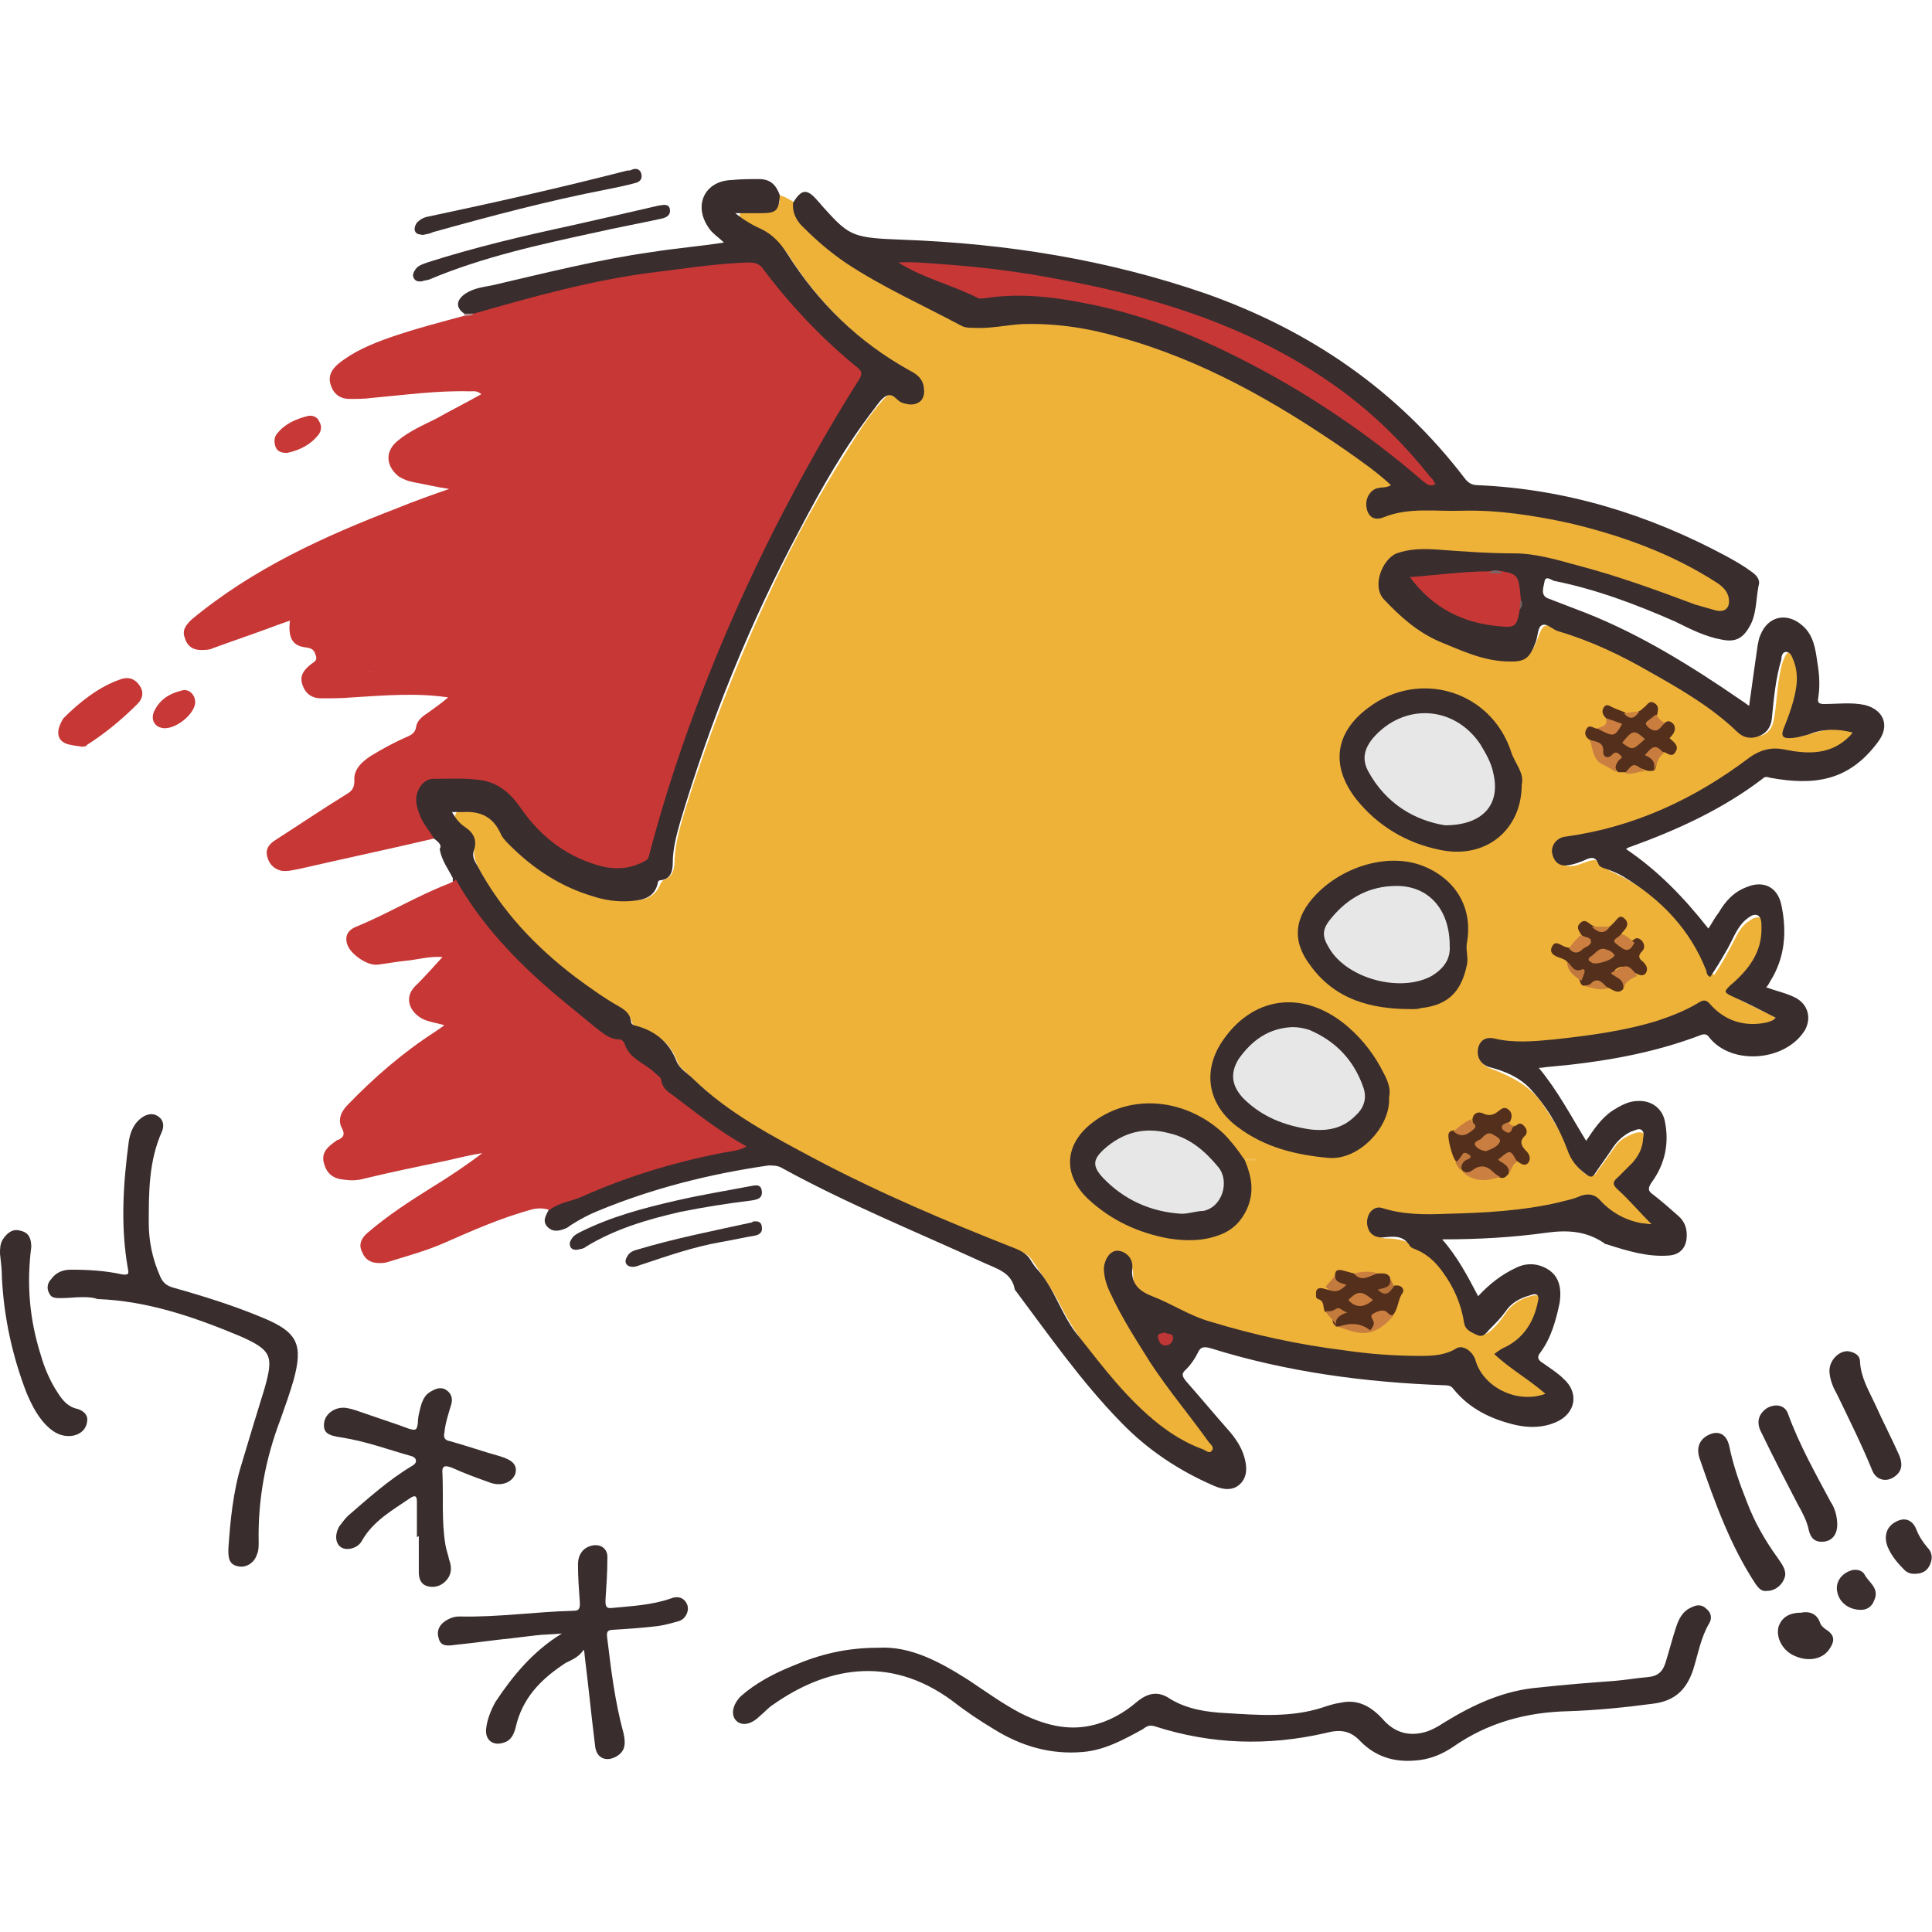 <?xml version="1.0" encoding="utf-8"?>
<!-- Generator: Adobe Illustrator 27.0.1, SVG Export Plug-In . SVG Version: 6.00 Build 0)  -->
<svg version="1.1" id="レイヤー_1" xmlns="http://www.w3.org/2000/svg" xmlns:xlink="http://www.w3.org/1999/xlink" x="0px"
	 y="0px" viewBox="0 0 203.9 203.9" style="enable-background:new 0 0 203.9 203.9;" xml:space="preserve">
<style type="text/css">
	.st0{fill:#EEB239;}
	.st1{fill:#C73736;}
	.st2{fill:#392D2E;}
	.st3{fill:#392E2F;}
	.st4{fill:#3A2E2F;}
	.st5{fill:#C73837;}
	.st6{fill:#3B2F30;}
	.st7{fill:#C83837;}
	.st8{fill:#B88D8C;}
	.st9{fill:#54301C;}
	.st10{fill:#CA7E40;}
	.st11{fill:#CB7F40;}
	.st12{fill:#CA7E3F;}
	.st13{fill:#CC7F40;}
	.st14{fill:#C97E3F;}
	.st15{fill:#C87D3F;}
	.st16{fill:#C97D3F;}
	.st17{fill:#C37A3E;}
	.st18{fill:#C1783D;}
	.st19{fill:#C37B3C;}
	.st20{fill:#CA823E;}
	.st21{fill:#CA7F3F;}
	.st22{fill:#C2793D;}
	.st23{fill:#C97F3F;}
	.st24{fill:#C67B3E;}
	.st25{fill:#B9723A;}
	.st26{fill:#C8803D;}
	.st27{fill:#CD843E;}
	.st28{fill:#F0BE58;}
	.st29{fill:#CB4343;}
	.st30{fill:#BE3635;}
	.st31{fill:#796667;}
	.st32{fill:#776061;}
	.st33{fill:#E7E7E7;}
	.st34{fill:#CA7D40;}
</style>
<g>
	<path class="st0" d="M82.2,20.6c0.6,0.1,1.2,0.5,1.7,0.8H84c0.6,2.6,2.7,3.9,4.6,5.4c4,2.9,8.5,5,13,7.2c1,0.5,2.1,0.4,3.1,0.2
		c5.4-0.9,10.6,0,15.8,1.7c7.9,2.6,15,6.6,21.7,11.3c1.4,1,2.8,2,4.1,3.1c0.3,0.2,0.8,0.5,0.7,0.9c-0.1,0.5-0.6,0.5-1,0.5
		c-0.5,0.1-0.9,0.3-1.1,0.8c-0.2,0.5-0.2,0.9,0.1,1.4s0.8,0.6,1.3,0.4c2-0.8,4.2-0.5,6.3-0.6c5.3-0.3,10.5,0.5,15.6,1.8
		c4.8,1.2,9.3,3,13.4,5.8c0.7,0.4,1.2,0.9,1.3,1.8c0.1,1.3-0.5,1.9-1.8,1.6c-1.8-0.4-3.5-1.1-5.2-1.7c-4.9-1.8-9.9-3.3-15-4.2
		c-0.9-0.1-1.7,0-2.6,0c-2.7-0.1-5.4-0.4-8.1-0.5c-0.8,0-1.5,0.1-2.2,0.4c-2.1,0.7-2.7,3.1-1.2,4.8c3.2,3.6,7.4,5.2,11.9,6.1
		c2,0.4,2.8-0.2,3.5-2c0.7-1.9,0.7-1.8,2.6-1.2c5.7,1.8,10.7,4.7,15.6,7.9c1.3,0.8,2.4,1.8,3.6,2.8c1.3,1.1,2.9,0.6,3.2-1.1
		c0.3-1.5,0.3-3.1,0.6-4.6c0.1-0.6,0.2-1.3,0.5-1.9c0.1-0.3,0.3-0.7,0.7-0.7s0.6,0.3,0.8,0.6c0.5,1,0.7,2,0.5,3.1
		c-0.2,1.4-0.7,2.8-1.2,4.1c-0.3,1.1-0.2,1.3,1,1.1c1.3-0.3,2.5-0.8,3.8-0.7c0.4,0,0.9,0,1.3,0.2c0.8,0.2,0.9,0.5,0.3,1.1
		c-1.3,1.3-3,1.7-4.8,1.6c-1.5-0.1-3-0.7-4.5,0.1c-0.4,0.2-0.8,0.3-1.2,0.6c-4.9,3.9-10.5,6.2-16.4,7.9c-0.8,0.2-1.7,0.4-2.5,0.4
		c-0.3,0-0.6,0-0.9,0.2c-0.6,0.3-0.8,0.8-0.6,1.5c0.2,0.6,0.6,0.9,1.2,0.8c0.6,0,1.2-0.3,1.8-0.5s1.2-0.2,1.6,0.4
		c0.2,0.3,0.4,0.4,0.7,0.6c4.9,2.2,8.4,5.7,10.6,10.5c0.1,0.2,0.1,0.3,0.4,0.5c0.8-1.1,1.4-2.3,2.1-3.6c0.4-0.8,0.8-1.6,1.6-2.1
		c0.4-0.3,0.8-0.5,1.3-0.3s0.5,0.7,0.6,1.1c0.1,1.2-0.1,2.3-0.7,3.3c-0.7,1.1-1.4,2.3-2.5,3.1c-0.5,0.4-0.4,0.7,0.1,1
		c1.2,0.6,2.3,1.2,3.5,1.7c0.3,0.2,0.8,0.3,0.7,0.8c-0.1,0.4-0.5,0.5-0.9,0.6c-2.2,0.6-4.1,0-5.8-1.5c-0.6-0.6-1.1-0.8-1.9-0.3
		c-4.1,2.3-8.6,3-13.2,3.5c-1.7,0.2-3.4,0.4-5.1,0.4c-0.9,0-1.8-0.1-2.7-0.2c-1-0.2-1.5,0-1.7,0.8c-0.2,0.7,0.2,1.3,1.1,1.6
		c2.1,0.8,4.1,1.8,5.4,3.7c1.2,1.8,2.3,3.6,3.1,5.6c0.3,0.7,0.7,1.2,1.3,1.7c0.6,0.4,1,0.5,1.4-0.2c0.6-0.8,1.2-1.7,1.8-2.5
		c0.5-0.8,1.3-1.2,2.1-1.5c0.9-0.3,1.4,0.1,1.3,1.1c-0.1,1.2-0.7,2.1-1.5,2.9c-0.5,0.5-1.4,0.9-1.4,1.7c0,0.7,1,1.1,1.5,1.6
		c0.6,0.7,1.3,1.2,1.9,1.9c0.2,0.2,0.4,0.4,0.3,0.7c-0.1,0.3-0.5,0.3-0.7,0.2c-1.4-0.2-2.8-0.6-3.9-1.6c-0.4-0.3-0.7-0.6-1.1-0.9
		c-0.6-0.5-1.2-0.6-1.9-0.3c-3.3,1.2-6.7,1.5-10.2,1.7c-1.5,0.1-2.9,0.2-4.4,0.2c-2,0-4-0.1-5.9-0.5c-0.9-0.2-1.4,0.2-1.5,0.9
		c-0.1,0.8,0.4,1.5,1.3,1.5c3.3,0,5.2,2.2,6.9,4.5c0.9,1.2,1.4,2.7,1.8,4.2c0.4,1.7,1.4,2,2.6,0.8c0.5-0.5,0.9-1,1.3-1.6
		c0.6-0.9,1.5-1.5,2.6-1.8c1-0.3,1.5,0.1,1.3,1.1c-0.4,2-1.4,3.5-3.2,4.6c-0.2,0.1-0.4,0.2-0.6,0.4c-0.4,0.3-0.5,0.5,0,0.8
		c1,0.8,2,1.6,3,2.3c0.6,0.3,1.4,0.8,1.2,1.5s-1.2,0.5-1.8,0.5c-2,0-3.6-1-5-2.4c-0.4-0.4-0.5-1-0.7-1.6c-0.4-1.2-1-1.4-2.1-1
		c-1,0.4-2,0.6-3,0.6c-8.3,0-16.3-1.5-24.2-4.2c-2-0.7-3.9-1.8-5.8-2.8c-0.7-0.4-0.9-1-1-1.7c0-0.5,0-1-0.3-1.5
		c-0.2-0.4-0.6-0.7-1-0.7c-0.5,0-0.8,0.4-1,0.8c-0.3,0.5-0.2,1.1-0.1,1.6c0.4,1.7,1.3,3.1,2.1,4.6c2.4,4.2,5.2,8,8.2,11.8
		c0.2,0.3,0.5,0.6,0.7,0.9c0.2,0.3,0.5,0.7,0.2,1c-0.3,0.4-0.8,0.2-1.1,0c-0.6-0.3-1.3-0.5-1.9-0.9c-2.6-1.4-4.8-3.3-6.7-5.5
		c-2.5-2.8-4.9-5.6-6.6-8.9c-0.9-1.8-2-3.4-3.1-5c-0.3-0.5-0.7-0.8-1.3-1c-5.2-2-10.3-4.2-15.4-6.6c-4.8-2.2-9.5-4.7-14-7.5
		c-2.4-1.5-4.4-3.4-6.4-5.3c-0.2-0.2-0.3-0.4-0.4-0.6c-0.7-2-2.2-3.1-4.1-3.6c-0.3-0.1-0.6-0.3-0.7-0.6c-0.2-0.9-1-1.3-1.7-1.7
		c-5.7-3.5-10.5-7.8-13.9-13.5c-0.6-1.1-1.3-2.1-1-3.5c0.1-0.7-0.4-1.2-0.9-1.6c-0.6-0.5-1.5-1-1.1-1.7c0.3-0.7,1.3-0.4,2-0.3
		c1.4,0.1,2.3,0.9,3.2,2.1c3.2,4.4,7.7,6.9,13.2,7.3c1.3,0.1,2.6-0.2,3.2-1.7c0.1-0.2,0.2-0.3,0.3-0.4c1.1-0.4,1.2-1.3,1.2-2.3
		c0.1-1.8,0.6-3.4,1.1-5.1c2.7-8.6,6-16.9,9.9-25c2.6-5.4,5.6-10.6,8.9-15.6c0.6-0.9,1.3-1.8,2.1-2.7c0.7-0.8,1-0.8,1.9-0.3
		c0.1,0,0.1,0.1,0.2,0.1c0.9,0.5,1.6,0.5,2-0.1c0.4-0.6,0.2-1.6-0.5-2.2c-0.2-0.2-0.4-0.3-0.6-0.4c-5.4-3-9.7-7.2-13-12.4
		c-0.9-1.4-2.3-2.2-3.7-3c-0.6-0.3-1.6-0.5-1.4-1.3c0.2-0.6,1.2-0.3,1.8-0.3c0.3,0,0.5,0,0.8,0c0.8,0.1,1.4-0.2,1.6-1.1
		C81.9,20.8,82,20.6,82.2,20.6z"/>
	<path class="st1" d="M45.8,88.5c-4.7,1.1-9.4,2.1-14.2,3.2c-0.6,0.1-1.2,0.3-1.9,0.2c-0.8-0.2-1.3-0.7-1.5-1.5s0.2-1.3,0.8-1.7
		c2.5-1.6,5-3.3,7.6-4.9c0.5-0.3,0.8-0.6,0.8-1.4c-0.1-1.2,0.8-2,1.7-2.6c1.3-0.8,2.6-1.5,4-2.1c0.4-0.2,0.7-0.4,0.8-0.9
		c0.1-0.8,0.7-1.2,1.3-1.6c0.7-0.5,1.4-1,2.1-1.6c-3.4-0.5-6.8-0.2-10.1,0c-1.1,0.1-2.2,0.1-3.3,0.1c-1,0-1.7-0.5-2-1.5
		c-0.3-0.9,0.2-1.5,0.8-2c0.3-0.3,0.9-0.4,0.6-1.1c-0.2-0.7-0.6-0.7-1.2-0.8c-1.3-0.2-1.7-1.1-1.5-2.8c-0.9,0.3-1.7,0.6-2.5,0.9
		c-1.9,0.7-3.7,1.3-5.6,2c-0.4,0.2-0.9,0.2-1.3,0.2c-0.9,0-1.5-0.5-1.7-1.3c-0.3-0.8,0.1-1.3,0.7-1.9c6.5-5.4,14-8.8,21.8-11.8
		c1.7-0.7,3.4-1.3,5.4-2c-1.4-0.2-2.6-0.5-3.7-0.7c-0.6-0.1-1.1-0.3-1.6-0.6c-1.4-1.1-1.5-2.7-0.1-3.8c1.2-1,2.6-1.6,4-2.3
		c1.6-0.9,3.2-1.7,4.8-2.6c-0.5-0.4-0.8-0.3-1.2-0.3c-3.5-0.1-7,0.4-10.4,0.7c-0.7,0.1-1.5,0.1-2.3,0.1c-1,0-1.7-0.5-2-1.5
		c-0.3-0.9,0.1-1.6,0.8-2.2c1.6-1.3,3.5-2.1,5.5-2.8c2.6-0.9,5.3-1.6,7.9-2.3c0.3-0.4,0.7-0.4,1.1-0.6c7.3-2.2,14.6-4.1,22.2-4.8
		c2.2-0.2,4.3-0.5,6.5-0.6c0.9,0,1.4,0.3,2,1c2.8,3.7,5.9,7,9.4,10c1,0.9,1,1,0.4,2.1C87.2,46,84,51.8,81.1,57.7
		c-5,10.3-9.2,20.9-12.2,32c-0.3,1.2-1.4,2-2.8,2.1c-3.2,0.2-5.9-0.9-8.2-2.9c-1.4-1.2-2.7-2.5-3.7-4.1c-1.1-1.7-2.8-2.3-4.8-2.4
		c-1,0-2.1-0.1-3.1,0c-1.6,0-2.4,1.1-2,2.7c0.2,0.8,0.6,1.6,1.1,2.3C45.6,87.8,46,88,45.8,88.5z"/>
	<path class="st2" d="M45.8,88.5c-0.5-0.9-1.2-1.6-1.5-2.5c-0.4-1-0.6-1.9,0-2.9c0.3-0.5,0.8-0.9,1.4-0.9c1.6,0,3.2-0.1,4.8,0.1
		c1.9,0.2,3.3,1.3,4.4,2.9c2.2,3.2,5.1,5.4,8.9,6.3c1.6,0.3,3,0.1,4.4-0.7c0.3-0.2,0.3-0.6,0.4-0.9c3.1-11.7,7.6-23,13-33.8
		c2.8-5.5,5.8-10.9,9.1-16.1c0.3-0.5,0.3-0.8-0.2-1.2c-3.8-3.1-7.2-6.7-10.1-10.6c-0.4-0.4-0.8-0.5-1.4-0.5c-3.2,0.1-6.5,0.6-9.7,1
		c-6.6,0.8-13,2.6-19.3,4.4c-0.3,0.1-0.7,0.1-1,0c-0.9-0.6-0.9-1.4,0.1-2.1c0.9-0.6,1.9-0.7,2.9-0.9c5.6-1.3,11.1-2.7,16.8-3.5
		c2.5-0.4,5-0.6,7.6-1c-0.6-0.6-1.3-1-1.7-1.7c-1.5-2.3-0.3-4.8,2.5-4.9c1-0.1,1.9-0.1,2.9-0.1c1.2,0,1.8,0.6,2.2,1.7
		c-0.1,1.7-0.4,1.9-2.1,1.9c-0.8,0-1.6,0-2.6,0c1,0.8,1.9,1.3,2.8,1.7c1.2,0.6,2,1.5,2.7,2.6c3.3,5.2,7.5,9.3,12.9,12.3
		c0.8,0.4,1.4,0.9,1.5,1.8c0.1,0.6,0,1.3-0.6,1.6c-0.5,0.3-1.1,0.2-1.7,0s-0.9-1.1-1.7-0.7c-0.5,0.3-0.9,0.9-1.2,1.3
		c-3.1,4-5.6,8.4-7.9,12.8C79.1,65.8,75,76,71.8,86.7c-0.4,1.4-0.8,2.9-0.8,4.4c0,0.8-0.2,1.7-1.3,1.8c-0.2,0-0.3,0.2-0.3,0.4
		c-0.4,1.5-1.6,1.7-2.9,1.8c-1.3,0.1-2.7-0.1-3.9-0.5c-3.4-1-6.3-2.9-8.8-5.4c-0.4-0.4-0.8-0.8-1-1.3c-0.8-1.7-2.1-2.3-3.9-2.2
		c-0.4,0-0.7,0-1.2,0c0.4,0.7,0.8,1.2,1.4,1.6c0.9,0.6,1.3,1.4,0.9,2.5c-0.2,0.6,0.1,1.1,0.4,1.6c2.5,4.7,6.1,8.5,10.3,11.7
		c1.5,1.1,3,2.2,4.6,3.1c0.7,0.4,1.2,0.8,1.3,1.6c0,0.2,0.1,0.3,0.3,0.4c2.1,0.5,3.7,1.7,4.5,3.8c0.3,0.8,1.2,1.3,1.8,1.9
		c3.7,3.6,8.3,6,12.8,8.4c6.8,3.6,13.9,6.6,21,9.4c0.8,0.3,1.5,0.7,1.9,1.5c0.2,0.3,0.4,0.6,0.7,0.9c1.8,2.1,2.5,4.9,4.3,7
		c2.6,3.3,5.1,6.6,8.4,9.2c1.4,1.1,2.9,2,4.5,2.6c0.4,0.1,0.8,0.6,1.1,0.2c0.3-0.4-0.2-0.7-0.4-1c-2-2.8-4.2-5.4-6.1-8.3
		c-1.5-2.4-3-4.7-4.2-7.3c-0.4-0.8-0.7-1.7-0.7-2.7c0.1-1,0.7-1.8,1.4-1.8c0.8,0,1.7,0.7,1.6,1.8c-0.2,1.7,0.8,2.5,2.1,3
		c2.1,0.8,4,2.1,6.2,2.7c4.6,1.4,9.2,2.4,14,3c2.7,0.4,5.4,0.6,8.2,0.6c1.3,0,2.6-0.1,3.7-0.8c0.7-0.4,1.7,0.3,2,1.2
		c0.8,2.9,4.4,4.7,7.4,3.6c-1.7-1.5-3.7-2.6-5.4-4.2c0.4-0.3,0.8-0.6,1.3-0.8c1.9-1,2.9-2.7,3.3-4.7c0.2-0.7-0.1-1-0.8-0.7
		c-1.1,0.3-2,0.8-2.6,1.7c-0.5,0.7-1.1,1.3-1.7,1.9c-0.3,0.3-0.6,0.9-1.3,0.6c-0.6-0.3-1.3-0.5-1.4-1.4c-0.3-1.9-1.1-3.7-2.2-5.2
		c-0.7-1-1.6-1.9-2.8-2.4c-0.2-0.1-0.6-0.2-0.7-0.4c-0.7-1.2-1.8-1-2.9-0.9c-0.6,0-1.1-0.2-1.4-0.7c-0.3-0.6-0.3-1.2,0-1.8
		c0.3-0.5,0.8-0.8,1.4-0.6c2.2,0.7,4.5,0.7,6.8,0.6c4-0.1,7.9-0.3,11.8-1.2c0.7-0.2,1.4-0.3,2.1-0.6c0.9-0.4,1.7-0.3,2.3,0.4
		c1.2,1.3,2.7,2.1,4.4,2.4c0.3,0,0.7,0.1,1,0.1c-1.2-1.2-2.3-2.5-3.5-3.6c-0.7-0.6-0.6-0.9,0-1.4c0.5-0.5,1-1,1.5-1.5
		c0.6-0.7,1-1.4,1.1-2.4c0-0.3,0.2-0.7-0.1-1s-0.7,0-1.1,0.1c-0.9,0.4-1.6,1.1-2.1,1.9c-0.6,0.9-1.2,1.7-1.8,2.6
		c-0.2,0.3-0.4,0.4-0.8,0.1c-1-0.7-1.7-1.5-2.1-2.7c-0.9-2.4-2.2-4.6-4-6.5c-1.2-1.2-2.7-1.8-4.3-2.2c-0.8-0.3-1.3-1-1.1-2
		c0.2-0.8,0.8-1.2,1.7-1c2.1,0.5,4.2,0.3,6.3,0.1c3.7-0.4,7.5-0.9,11-2c1.5-0.5,3-1.1,4.3-1.9c0.5-0.3,0.8-0.3,1.2,0.2
		c1.6,1.8,3.7,2.4,6,1.9c0.3-0.1,0.7-0.2,0.9-0.5c-1.6-0.8-3.1-1.6-4.7-2.3c-0.8-0.4-0.7-0.5-0.1-1.1c1.9-1.6,3.4-3.5,3.3-6.2
		c0-0.4,0-1-0.4-1.2c-0.5-0.2-0.9,0.2-1.3,0.5c-1,0.9-1.4,2.3-2.1,3.4c-0.5,0.9-1,1.7-1.6,2.6c-0.3-0.1-0.4-0.4-0.4-0.6
		c-1.7-4.4-4.8-7.6-8.8-10c-0.5-0.3-1.2-0.6-1.8-0.8c-0.3-0.1-0.7-0.2-0.8-0.5c-0.3-0.9-0.9-0.7-1.5-0.4c-0.5,0.2-1,0.4-1.6,0.5
		c-1,0.2-1.6-0.3-1.8-1.3c-0.1-0.8,0.5-1.6,1.4-1.7c7.3-1,13.7-4,19.5-8.4c1-0.7,2.2-1.1,3.6-0.8c2.5,0.5,4.9,0.6,6.9-1.4
		c0.1-0.1,0.2-0.2,0.3-0.4c-1.6-0.4-3.1-0.4-4.6,0.2c-0.7,0.2-1.4,0.4-2.1,0.4c-0.7,0-0.8-0.3-0.6-0.9c0.6-1.5,1.2-3.1,1.4-4.7
		c0.1-1,0-1.9-0.4-2.8c-0.1-0.3-0.3-0.7-0.7-0.7s-0.5,0.5-0.5,0.8c-0.6,2-0.8,4.1-1,6.2c-0.1,1-0.6,1.6-1.4,1.9
		c-0.8,0.3-1.6,0.2-2.3-0.5c-2.7-2.6-6-4.5-9.2-6.3c-3.1-1.8-6.3-3.3-9.7-4.3c-0.6-0.2-1.2-0.9-1.7-0.6c-0.4,0.2-0.4,1.1-0.6,1.7
		c-0.7,1.9-1.2,2.2-3.2,2.1c-2.5-0.1-4.8-1.2-7-2.1c-2.3-1-4.1-2.6-5.8-4.4c-1.4-1.4-0.2-4.3,1.3-4.9c1.4-0.5,2.8-0.5,4.3-0.4
		c2.7,0.2,5.4,0.4,8.1,0.4c2.3,0,4.6,0.7,6.8,1.3c4.2,1.1,8.3,2.6,12.3,4.1c0.7,0.2,1.4,0.4,2.1,0.6c1.1,0.3,1.7-0.3,1.4-1.5
		c-0.2-0.6-0.6-1-1.2-1.4c-4.8-3.1-10.1-5-15.6-6.3c-3.7-0.8-7.5-1.4-11.3-1.3c-2.8,0.1-5.6-0.4-8.3,0.7c-1,0.4-1.7-0.1-1.8-1.2
		c-0.1-0.9,0.5-1.8,1.3-1.9c0.4-0.1,0.8,0,1.3-0.3c-1.5-1.4-3.1-2.5-4.8-3.7c-7.4-5.1-15.1-9.5-23.8-11.9c-3.4-1-6.8-1.5-10.3-1.4
		c-1.7,0.1-3.4,0.5-5.1,0.4c-0.4,0-0.9,0-1.3-0.2c-4.1-2.2-8.4-4.1-12.3-6.7c-1.6-1.1-3-2.3-4.3-3.6c-0.8-0.7-1.3-1.6-1.2-2.7
		c0.9-1.5,1.5-1.5,2.6-0.2c0.3,0.3,0.5,0.6,0.8,0.9c2.6,2.9,3.1,3,8.2,3.2c10.9,0.4,21.6,2.1,32,5.7c11,3.9,20.2,10.2,27.3,19.5
		c0.3,0.4,0.7,0.7,1.3,0.7c9.4,0.4,18.1,3.1,26.3,7.5c0.9,0.5,1.8,1,2.6,1.6c0.6,0.4,1,0.9,0.8,1.5c-0.3,1.5-0.2,3.1-1,4.4
		c-0.7,1.2-1.5,1.6-2.9,1.3c-1.7-0.3-3.3-1.1-4.9-1.9c-4.1-1.8-8.3-3.4-12.8-4.3c-0.3-0.1-0.9-0.6-1,0.1c-0.1,0.6-0.5,1.5,0.5,1.8
		c1.3,0.5,2.6,1,3.9,1.5c5.8,2.3,11.1,5.6,16.2,9.1c0.3,0.2,0.6,0.4,1,0.7c0.3-2.2,0.6-4.3,0.9-6.4c0.1-0.4,0.1-0.7,0.3-1.1
		c0.8-2,2.8-2.4,4.4-1c1.2,1,1.4,2.5,1.6,3.9c0.2,1.2,0.3,2.4,0.1,3.7c-0.1,0.5,0,0.7,0.6,0.7c1.4,0,2.9-0.2,4.3,0.1
		c2,0.5,2.7,2.2,1.4,3.9c-3.1,4.2-6.8,4.6-11.3,3.8c-0.4-0.1-0.6-0.2-0.9,0.1c-4.2,3.2-9,5.4-14,7.2c-0.1,0-0.2,0.1-0.4,0.2
		c3.4,2.3,6.1,5.1,8.7,8.4c0.4-0.6,0.7-1.2,1.1-1.7c0.7-1.2,1.6-2.2,3-2.7c1.7-0.7,3.2,0,3.6,1.9c0.6,2.8,0.4,5.6-1.2,8.1
		c-0.1,0.2-0.2,0.4-0.4,0.6c1.1,0.4,2.1,0.6,3.1,1.1c1.3,0.7,1.7,2.1,1,3.4c-2,3.3-7.7,3.8-10.1,0.8c-0.2-0.3-0.4-0.4-0.8-0.3
		c-5.2,2-10.6,2.9-16.2,3.4c-0.3,0-0.5,0.1-1,0.1c2,2.4,3.4,5.1,5,7.7c0.8-1.2,1.6-2.4,2.8-3.2c0.8-0.5,1.7-1,2.6-1
		c1.4-0.1,2.6,0.7,2.9,2.1c0.5,2.4,0,4.6-1.4,6.5c-0.4,0.6-0.4,0.9,0.2,1.3c0.9,0.7,1.7,1.4,2.6,2.2c0.7,0.6,1,1.4,0.9,2.4
		s-0.7,1.7-1.8,1.8c-2.3,0.2-4.5-0.5-6.7-1.2c-0.1,0-0.1,0-0.2-0.1c-1.9-1.3-3.9-1.4-6.1-1.1c-3.6,0.5-7.2,0.7-11,0.7
		c1.6,1.8,2.7,3.9,3.8,6c1.2-1.3,2.5-2.3,4-3c0.8-0.4,1.7-0.5,2.6-0.2c1.7,0.6,2.3,1.9,2,3.9c-0.4,1.9-0.9,3.7-2,5.2
		c-0.5,0.6-0.2,0.9,0.3,1.2c0.7,0.5,1.5,1,2.1,1.6c1.7,1.5,1.3,3.7-0.8,4.6c-1.4,0.6-2.8,0.6-4.2,0.3c-2.6-0.6-4.9-1.7-6.6-3.8
		c-0.2-0.3-0.5-0.4-0.9-0.4c-8.4-0.3-16.7-1.4-24.7-3.9c-0.7-0.2-1.1-0.2-1.4,0.5c-0.3,0.6-0.7,1.2-1.2,1.7c-0.6,0.5-0.4,0.8,0,1.3
		c1.5,1.7,3,3.5,4.5,5.2c0.7,0.8,1.3,1.7,1.6,2.7s0.4,2.1-0.4,2.9c-0.8,0.8-1.9,0.6-2.8,0.2c-3.7-1.6-7-3.8-9.8-6.7
		c-4.2-4.3-7.6-9.2-11.2-14c-0.3-1.8-1.9-2.2-3.2-2.8c-7.2-3.3-14.6-6.3-21.5-10.1c-0.4-0.2-0.9-0.2-1.3-0.2
		c-6.2,0.9-12.2,2.4-18,4.8c-1,0.4-1.9,0.9-2.7,1.4c-0.2,0.1-0.4,0.3-0.6,0.4c-0.7,0.3-1.4,0.5-2-0.1c-0.6-0.6-0.2-1.2,0.1-1.8
		c0.2-0.6,0.8-0.8,1.2-1c4.1-1.6,8.2-3.2,12.5-4.3c2.1-0.5,4.1-0.9,6.2-1.4c0.1-0.3-0.1-0.3-0.3-0.4c-2.4-1.4-4.6-3.2-6.9-4.8
		c-0.6-0.4-1-1-1.3-1.7c-0.4-0.9-1.3-1.2-1.9-1.8c-0.7-0.6-1.6-1.1-2-2c-0.1-0.2-0.2-0.3-0.4-0.3c-2.2-0.6-3.7-2.3-5.4-3.7
		c-2-1.6-3.8-3.3-5.6-5.1c-2.2-2.2-4.1-4.7-5.8-7.3c-0.2-0.4-0.5-0.8-0.4-1.2c-0.5-1-1.2-1.9-1.4-3.1C46.7,89.2,46.2,88.8,45.8,88.5
		z"/>
	<path class="st1" d="M48.1,92.8c2.4,4.3,5.7,7.9,9.3,11.1c1.8,1.6,3.6,3,5.4,4.5c0.8,0.6,1.5,1.3,2.6,1.3c0.2,0,0.4,0.2,0.5,0.4
		c0.5,1.7,2.2,2.1,3.3,3.2c0.3,0.3,0.6,0.4,0.6,0.8c0.1,0.6,0.6,1.1,1.1,1.4c2.5,1.9,5,3.9,7.9,5.5c-0.9,0.5-1.8,0.5-2.7,0.7
		c-5.1,1-10,2.5-14.7,4.6c-1.1,0.5-2.4,0.6-3.4,1.4c-0.6-0.2-1.1-0.2-1.7-0.1c-3.4,0.9-6.5,2.3-9.7,3.7c-1.9,0.8-3.8,1.3-5.7,1.9
		c-0.3,0.1-0.6,0.1-0.9,0.1c-0.9,0-1.5-0.4-1.8-1.2c-0.4-0.8,0-1.5,0.6-2c2.1-1.8,4.4-3.3,6.8-4.8c1.8-1.1,3.6-2.3,5.3-3.6
		c-1.3,0.2-2.5,0.5-3.8,0.8c-2.9,0.6-5.8,1.2-8.7,1.9c-0.7,0.2-1.4,0.2-2.1,0.1c-1.1-0.1-1.8-0.6-2.1-1.7c-0.3-1,0.2-1.6,1-2.2
		c0.2-0.1,0.3-0.3,0.5-0.3c0.6-0.3,0.7-0.6,0.4-1.2c-0.5-0.9-0.1-1.8,0.6-2.5c2.8-2.9,5.8-5.5,9.2-7.7c0.3-0.2,0.6-0.4,1-0.7
		c-0.7-0.2-1.3-0.3-1.9-0.5c-1.5-0.5-2.7-2.3-1-3.8c0.9-0.9,1.7-1.8,2.7-2.9c-1.4-0.1-2.7,0.3-3.9,0.4c-1,0.1-2,0.3-2.9,0.4
		c-1.1,0.2-3.1-1.2-3.3-2.3c-0.2-0.8,0.2-1.4,1-1.7c3.4-1.4,6.5-3.3,9.9-4.6C47.6,93.1,47.9,93.1,48.1,92.8z"/>
	<path class="st2" d="M92.7,173.9c3.4-0.2,6.5,1.5,9.5,3.4c1.8,1.2,3.6,2.5,5.5,3.5c2.4,1.2,4.9,1.9,7.5,1.3
		c1.8-0.4,3.4-1.3,4.8-2.5c1.1-0.9,2.2-1.2,3.5-0.3c1.8,1.1,3.9,1.4,5.9,1.5c3.4,0.2,6.8,0.5,10.2-0.6c0.6-0.2,1.2-0.4,1.9-0.5
		c1.8-0.4,3.2,0.4,4.4,1.7c1.2,1.4,2.7,1.9,4.5,1.4c0.7-0.2,1.4-0.6,2-1c3.1-1.9,6.3-3.4,10-3.7c2.7-0.3,5.3-0.5,8-0.7
		c1.2-0.1,2.3-0.3,3.5-0.4c1.1-0.1,1.6-0.6,1.9-1.6c0.4-1.3,0.7-2.5,1.1-3.7c0.3-0.9,0.7-1.7,1.7-2.1c0.6-0.3,1.1-0.2,1.5,0.2
		c0.5,0.4,0.6,1,0.3,1.5c-0.9,1.5-1.2,3.3-1.7,4.9c-0.7,2.1-1.9,3.3-4.2,3.6c-3,0.4-6,0.7-9,0.8c-4.4,0.1-8.5,1.2-12.2,3.8
		c-1.2,0.8-2.5,1.3-3.9,1.4c-2.3,0.2-4.2-0.4-5.8-2c-1.1-1.2-2.2-1.3-3.7-0.9c-6.1,1.4-12.1,1.2-18-0.7c-0.6-0.2-0.9,0-1.3,0.3
		c-2,1.1-4,2.2-6.3,2.4c-3.4,0.3-6.5-0.6-9.4-2.4c-1.5-0.9-3-1.9-4.4-3c-6.8-5-13.5-3.4-18.9,0.4c-0.5,0.3-0.9,0.8-1.4,1.2
		c-0.9,0.9-1.9,1.1-2.5,0.5s-0.4-1.7,0.5-2.6c1.6-1.4,3.5-2.4,5.5-3.2C86.5,174.6,89.3,173.9,92.7,173.9z"/>
	<path class="st2" d="M8.6,136.9c-0.6,0-1.4,0.1-2.2,0.1c-0.5,0-1,0-1.2-0.5c-0.3-0.5-0.2-1.1,0.2-1.5c0.5-0.7,1.2-1,2.1-1
		c1.8,0,3.6,0.1,5.4,0.5c0.7,0.1,0.7-0.1,0.6-0.6c-0.8-4.5-0.5-9,0.1-13.5c0.2-1.1,0.6-2,1.6-2.6c0.6-0.3,1.1-0.3,1.6,0.1
		s0.5,1,0.3,1.5c-1.4,3.1-1.4,6.4-1.4,9.7c0,1.9,0.4,3.8,1.2,5.6c0.3,0.7,0.7,1,1.4,1.2c3.2,0.9,6.4,1.9,9.5,3.2
		c3.6,1.5,4.2,2.8,3.2,6.5c-0.4,1.4-0.9,2.8-1.4,4.2c-1.6,4.2-2.4,8.5-2.3,13c0,0.4,0,0.9-0.2,1.3c-0.3,0.9-1.2,1.4-2,1.2
		c-1-0.2-1-1-1-1.8c0.2-3,0.5-6.1,1.4-9c0.8-2.7,1.6-5.3,2.4-7.9c1-3.5,0.8-4.1-2.6-5.6c-4.8-2-9.7-3.7-15-3.9
		C9.7,136.9,9.3,136.9,8.6,136.9z"/>
	<path class="st2" d="M61.6,174.1c-0.5,0.8-1.3,1.1-1.9,1.4c-2.6,1.7-4.6,3.7-5.3,6.9c-0.2,0.7-0.5,1.3-1.2,1.5
		c-1.1,0.4-2-0.2-1.9-1.4c0.1-1,0.5-2,1-2.9c1.8-2.7,3.9-5.3,7-7.2c-1.1,0.1-2,0.1-2.8,0.2c-0.9,0.1-1.7,0.2-2.5,0.3
		c-2,0.2-4,0.5-6,0.7c-0.7,0.1-1.5,0.2-1.7-0.7c-0.3-0.9,0.2-1.6,1-2c0.4-0.2,0.7-0.3,1.2-0.3c4,0.1,8-0.5,12-0.6
		c0.6,0,0.7-0.2,0.7-0.8c-0.1-1.4-0.2-2.7-0.2-4.1c0-0.9,0.4-1.6,1.2-1.9c1.1-0.4,2,0.2,1.9,1.3c0,1.5-0.1,2.9-0.2,4.4
		c0,0.5,0,0.9,0.7,0.8c2.1-0.2,4.2-0.3,6.2-1c0.7-0.3,1.4-0.1,1.7,0.6c0.3,0.6-0.1,1.6-0.9,1.8c-0.7,0.2-1.4,0.4-2.1,0.5
		c-1.6,0.2-3.1,0.3-4.7,0.4c-0.8,0-0.8,0.3-0.7,1c0.4,3.3,0.8,6.6,1.7,9.9c0.3,1.3,0.1,2-0.8,2.5c-1.1,0.6-2.1,0.1-2.2-1.2
		c-0.4-3.2-0.7-6.3-1.1-9.5C61.7,174.6,61.7,174.4,61.6,174.1z"/>
	<path class="st2" d="M44,162.2c0-1.2,0-2.5,0-3.7c0-0.5-0.1-0.8-0.7-0.4c-1.9,1.3-3.9,2.4-5.1,4.5c-0.4,0.8-1.6,1.1-2.2,0.7
		c-0.6-0.4-0.7-1.3-0.2-2.2c0.3-0.4,0.6-0.8,0.9-1.1c2.2-1.9,4.3-3.8,6.8-5.3c0.2-0.1,0.4-0.3,0.4-0.5c0-0.3-0.2-0.4-0.4-0.5
		c-2.5-0.7-4.9-1.6-7.5-2c-1.4-0.2-1.9-0.5-1.8-1.5c0.1-1,1.2-1.8,2.4-1.6c0.6,0.1,1.1,0.3,1.7,0.5c1.7,0.6,3.3,1.1,4.9,1.7
		c0.7,0.2,0.8,0.1,0.9-0.6c0-0.7,0.2-1.4,0.4-2.1c0.2-0.5,0.4-0.9,0.9-1.2s1.1-0.6,1.7-0.2c0.6,0.4,0.7,1,0.5,1.6
		c-0.3,1-0.6,1.9-0.7,2.9c-0.1,0.5,0,0.8,0.6,0.9c1.8,0.5,3.5,1.1,5.3,1.6c1.3,0.4,1.8,0.9,1.6,1.8c-0.3,0.9-1.4,1.4-2.6,1
		c-1.4-0.5-2.8-1-4.1-1.6c-0.8-0.3-1.1-0.2-1,0.7c0.1,2.5-0.1,4.9,0.3,7.4c0.1,0.6,0.3,1.1,0.4,1.6c0.3,0.8,0.3,1.6-0.4,2.3
		c-0.5,0.5-1.2,0.7-1.9,0.5s-0.9-0.8-0.9-1.5c0-1.3,0-2.5,0-3.8C44.1,162.2,44.1,162.2,44,162.2z"/>
	<path class="st2" d="M3.3,131.6c-0.5,3.9-0.2,7.6,1,11.4c0.4,1.4,1,2.8,1.8,4c0.5,0.8,1.1,1.5,2.1,1.7c0.6,0.2,1.1,0.6,1,1.3
		c-0.1,0.8-0.6,1.3-1.4,1.5c-0.9,0.2-1.8-0.1-2.5-0.7c-1.2-1-1.9-2.4-2.5-3.8c-1.5-3.9-2.4-8-2.6-12.2c0-0.8-0.1-1.6-0.2-2.5
		c0-0.5,0-1,0.3-1.5c0.4-0.6,1-1.2,1.9-0.9C3.1,130.1,3.3,130.8,3.3,131.6z"/>
	<path class="st2" d="M186.5,167.9c-0.6,0.1-0.9-0.3-1.2-0.7c-2.7-4.1-4.3-8.6-5.9-13.2c-0.4-1.1-0.1-2,0.8-2.5
		c1.1-0.6,2-0.2,2.3,1.1c0.4,2,1.1,4,1.9,6c0.8,2.1,1.9,4,3.2,5.8c0.4,0.6,0.9,1.2,0.8,1.9C188.2,167.2,187.4,167.9,186.5,167.9z"/>
	<path class="st2" d="M193.9,160.9c0,1-0.5,1.7-1.4,1.8c-1,0.1-1.4-0.4-1.6-1.2c-0.2-1-0.7-1.9-1.2-2.8c-1.3-2.5-2.6-5-3.8-7.5
		c-0.6-1.1-0.3-2,0.6-2.6c0.9-0.5,1.9-0.3,2.2,0.6c1.2,3.3,2.9,6.3,4.5,9.3C193.7,159.2,193.9,160.2,193.9,160.9z"/>
	<path class="st2" d="M195,142.6c0.7,0.1,1.3,0.4,1.3,1.1c0.1,1.7,0.9,3,1.6,4.5c0.8,1.8,1.7,3.5,2.5,5.3c0.4,0.9,0.4,1.7-0.4,2.3
		c-0.9,0.7-2,0.4-2.4-0.6c-1.1-2.7-2.4-5.3-3.7-8c-0.4-0.7-0.7-1.4-0.8-2.2C192.9,143.8,193.9,142.6,195,142.6z"/>
	<path class="st2" d="M44.5,29.7c-0.4,0-0.6,0-0.8-0.3c-0.2-0.3-0.1-0.6,0.1-0.9c0.3-0.5,0.8-0.6,1.3-0.8c5-1.6,10.1-2.8,15.2-3.9
		c3.1-0.7,6.2-1.4,9.2-2.1c0.6-0.1,1.1-0.2,1.2,0.4c0.1,0.7-0.5,0.9-1,1c-2.3,0.5-4.5,0.9-6.7,1.4c-6,1.3-12,2.6-17.7,5
		C45,29.6,44.7,29.6,44.5,29.7z"/>
	<path class="st1" d="M8.6,78.8c-0.5-0.1-0.8-0.1-1.2-0.2c-1-0.2-1.4-0.8-1.2-1.7c0.1-0.4,0.3-0.8,0.5-1.1c1.7-1.7,3.7-3.3,6-4.1
		c0.8-0.3,1.5-0.1,2,0.6s0.4,1.4-0.2,2c-1.6,1.6-3.4,3.1-5.3,4.3C9.1,78.8,8.8,78.8,8.6,78.8z"/>
	<path class="st2" d="M44.6,24.8c-0.3-0.1-0.6,0-0.8-0.4c-0.1-0.3,0-0.6,0.2-0.9c0.3-0.3,0.6-0.5,1-0.6c7.1-1.5,14.2-3.1,21.2-4.9
		c0.2,0,0.3,0,0.5-0.1c0.5-0.2,0.9,0,1,0.5s-0.2,0.8-0.6,0.9C66,19.6,65,19.8,64,20c-6.2,1.2-12.2,2.8-18.3,4.5
		C45.3,24.7,45,24.7,44.6,24.8z"/>
	<path class="st3" d="M60.9,131.9c-0.3,0-0.5,0-0.7-0.3c-0.1-0.3-0.1-0.5,0.1-0.8c0.2-0.4,0.6-0.6,1-0.8c3.2-1.6,6.6-2.5,10.1-3.3
		c2.6-0.6,5.1-1,7.7-1.5c0.6-0.1,1.2-0.3,1.3,0.5c0.1,0.8-0.5,0.9-1.1,1c-2.5,0.3-5,0.7-7.5,1.2c-3.5,0.8-6.9,1.8-10,3.7
		C61.6,131.8,61.3,131.8,60.9,131.9z"/>
	<path class="st4" d="M190.1,170.2c1-0.2,1.7,0.2,2,1.1c0.1,0.3,0.3,0.4,0.5,0.6c1,0.6,1.1,1.2,0.5,2.1c-0.7,1.1-2.2,1.4-3.6,0.8
		c-1.3-0.5-2.1-1.9-1.8-3.1C188,170.8,188.7,170.2,190.1,170.2z"/>
	<path class="st4" d="M79.8,128.9c0.2,0,0.6,0.1,0.6,0.6c0.1,0.5-0.2,0.8-0.7,0.9c-1.2,0.2-2.5,0.5-3.7,0.7
		c-2.8,0.5-5.4,1.4-8.1,2.3c-0.4,0.1-0.7,0.3-1.1,0.3c-0.7,0-1-0.5-0.6-1.1c0.2-0.4,0.6-0.6,1-0.7c4-1.2,8.1-2,12.2-2.9
		C79.4,128.9,79.5,128.9,79.8,128.9z"/>
	<path class="st4" d="M202,166.1c-0.3,0-0.7-0.1-1-0.4c-0.7-0.7-1.4-1.5-1.8-2.5c-0.4-1.1-0.1-2.1,0.9-2.6c0.9-0.5,1.7-0.2,2.1,0.7
		c0.3,0.8,0.7,1.4,1.2,2c0.5,0.5,0.6,1.1,0.3,1.8S202.9,166.1,202,166.1z"/>
	<path class="st5" d="M30.3,47.8c-0.5,0-1-0.1-1.2-0.6s-0.2-1.1,0.2-1.5c0.8-1,2-1.5,3.2-1.8c0.5-0.1,1,0.1,1.2,0.6
		c0.3,0.5,0.2,1-0.1,1.4C32.8,46.9,31.7,47.5,30.3,47.8z"/>
	<path class="st6" d="M196.4,169.9c-1.3,0-2.3-0.8-2.5-1.9c-0.2-0.9,0.3-1.8,1.3-2.2c0.1,0,0.2-0.1,0.3-0.1c0.6-0.1,1.1,0.1,1.3,0.5
		c0.4,0.8,1.6,1.4,1,2.7C197.5,169.7,196.9,169.9,196.4,169.9z"/>
	<path class="st7" d="M20.6,74.1c0,1.3-2.3,3.1-3.6,2.7c-0.8-0.2-1.1-1-0.7-1.8c0.6-1.2,1.6-1.8,2.8-2.1
		C19.9,72.6,20.6,73.3,20.6,74.1z"/>
	<path class="st8" d="M49,33.1c0.3,0,0.7,0,1,0c-0.3,0.3-0.7,0.2-1,0.3C49,33.3,49,33.2,49,33.1z"/>
	<path class="st2" d="M160.6,82.8c0,4.8-3.8,7.9-8.6,6.9c-3.5-0.7-6.6-2.5-8.9-5.4c-2.7-3.5-2.2-7,1.3-9.6c5.4-4.1,13-1.8,15.1,4.7
		C159.9,80.6,160.9,81.6,160.6,82.8z"/>
	<path class="st2" d="M146.6,115.8c0.2,3.1-3.2,6.7-6.4,6.4c-3.4-0.3-6.7-1.1-9.5-3.2c-3.3-2.4-3.9-6.1-1.5-9.4
		c3.3-4.6,8.6-5.1,13.1-1.2c1.6,1.4,2.8,3,3.7,4.8C146.5,114.1,146.8,115,146.6,115.8z"/>
	<path class="st2" d="M131.4,122.5c0.7,1.7,1,3.3,0.2,5.1c-0.6,1.3-1.5,2.2-2.8,2.7c-1.8,0.7-3.6,0.7-5.5,0.4
		c-3.2-0.6-6-1.9-8.4-4.1c-2.8-2.6-2.6-5.9,0.5-8.2c4-3,9.7-2.5,13.7,1.2c0.8,0.8,1.5,1.7,2.1,2.6
		C131.3,122.3,131.4,122.4,131.4,122.5z"/>
	<path class="st2" d="M148.9,106.5c-4.2,0-8-1-10.6-4.6c-2-2.6-1.7-5.1,0.6-7.5c3-3.1,7.8-4.4,11.3-3s5.3,4.5,4.6,8.2
		c-0.1,0.8,0.2,1.5,0,2.3c-0.6,2.8-2,4.2-4.9,4.5C149.7,106.5,149.3,106.5,148.9,106.5z"/>
	<path class="st9" d="M171.3,104.4c-0.6,0.6-1.1,0-1.7-0.2c-0.6-0.3-1.2-0.6-2-0.2c-0.2,0.1-0.5,0.1-0.7-0.1
		c-0.1-0.1-0.1-0.3-0.2-0.4c-0.1-0.5,0-1.1-0.8-1.2c-0.4,0-0.3-0.6-0.6-0.9c-0.3-0.2-0.6-0.3-0.9-0.4c-0.5-0.2-0.9-0.5-0.6-1.1
		c0.3-0.6,0.7-0.3,1.1-0.1c0.2,0.1,0.4,0.2,0.6,0.2c0.2,0.1,0.4,0,0.6,0c0.6,0,1-0.3,1.3-0.7c0.2-0.4-0.5-0.4-0.6-0.8
		c-0.3-0.4-0.4-0.8,0-1.1c0.5-0.5,0.9,0.1,1.3,0.3c0.6,0.3,1.3,0.4,1.9,0c0.1-0.1,0.3-0.3,0.4-0.4c0.3-0.3,0.5-0.8,1-0.4
		s0.4,0.9,0,1.3c-0.1,0.1-0.1,0.2-0.2,0.2c0,0.3-0.7,0.5-0.3,0.9c0.5,0.6,1,0.1,1.5-0.1c0.3-0.3,0.6-0.2,0.9,0.1
		c0.3,0.4,0.3,0.8,0,1.1c-0.5,0.5-0.3,0.8,0.1,1.1c0.3,0.3,0.6,0.7,0.3,1.2c-0.3,0.4-0.7,0.2-1.1,0c-0.7-0.4-1.3-1.1-2.2-0.3
		C171,103.1,171.7,103.5,171.3,104.4z"/>
	<path class="st9" d="M169.5,75.8c-0.4-0.4-0.5-0.8-0.2-1.2s0.7,0,1,0.1c0.4,0.2,0.8,0.3,1.2,0.5c0.6,0.4,1.1,0,1.6-0.2
		c0.2-0.1,0.3-0.3,0.5-0.4c0.3-0.3,0.5-0.7,1-0.4c0.5,0.3,0.4,0.7,0.3,1.2c-0.1,0.2-0.2,0.4-0.3,0.5c-0.2,0.2-0.6,0.3-0.3,0.7
		c0.3,0.3,0.5,0.2,0.8,0c0.2-0.2,0.4-0.3,0.6-0.3c0.3-0.3,0.6-0.2,0.9,0.1c0.4,0.6,0,1.1-0.4,1.5c0.4,0.4,1.1,0.8,0.6,1.5
		c-0.3,0.5-0.7,0.2-1.1,0c-0.3,0-0.5-0.2-0.7-0.3c-0.3-0.1-0.5,0.1-0.6,0.2c-0.3,0.2,0,0.4,0.1,0.6c0.4,0.4,0.4,0.9,0.1,1.4
		c-0.3,0.1-0.6,0.1-0.9,0c-0.8-0.4-1.5-0.3-2.1,0.2c-0.3,0-0.5,0-0.8,0c-0.7-0.5-0.1-1.1,0-1.6c-0.3-0.2-0.5,0-0.7,0.1
		c-0.5,0.2-0.9,0-1-0.4c-0.2-0.8-0.7-1.1-1.3-1.5c-0.5-0.3-0.6-0.7-0.4-1.1c0.3-0.6,0.7-0.2,1.1-0.1c0.3,0,0.5,0,0.8,0.2
		c0.6,0.4,1,0.2,1.4-0.4C170.3,76.4,169.8,76.2,169.5,75.8z"/>
	<path class="st9" d="M159.2,123.9c-0.2,0.2-0.4,0.5-0.8,0.4c-0.3-0.1-0.5-0.1-0.7-0.3c-0.7-0.6-1.4-0.7-2.2-0.3
		c-0.4,0.2-0.9,0.1-1.2-0.2l0,0c-0.3-0.6,0.1-0.9,0.4-1.4c-0.4,0.2-0.5,0.7-1,0.5c-0.4-0.3-1-2.6-0.8-3c0.1-0.2,0.3-0.3,0.6-0.3
		c0.1,0.1,0.3,0,0.4,0.1c1.2,0.2,1.6-0.2,1.5-1.3c0.1-0.7,0.7-0.8,1.1-0.6c0.6,0.3,1.1,0.2,1.6-0.2c0.3-0.2,0.6-0.6,1.1-0.2
		c0.4,0.3,0.4,0.8,0.2,1.2c-0.1,0.2-0.5,0.4-0.2,0.7c0.3,0.2,0.5-0.2,0.8-0.2c0.3-0.3,0.6-0.3,0.9,0.1c0.3,0.3,0.3,0.8,0,1
		c-0.6,0.6-0.3,1.1,0.2,1.6c0.3,0.3,0.5,0.8,0.2,1.2c-0.3,0.4-0.7,0.2-1.1-0.1c-0.2-0.1-0.4-0.3-0.5-0.4c-0.3-0.3-0.6-0.2-0.8,0
		c-0.3,0.3,0.1,0.4,0.3,0.5C159.4,123.1,159.4,123.5,159.2,123.9z"/>
	<path class="st9" d="M140.9,134.6c0-0.7,0.5-0.6,0.9-0.5c0.4,0.1,0.7,0.2,1.1,0.3c0.8,0.5,1.7-0.1,2.5,0c0.5,0,1-0.1,1.3,0.4
		c0.1,0.9,0.1,0.9-0.5,1.3c0.4,0,0.6-0.4,0.9-0.4c0.8-0.2,1.2,0.4,0.9,0.8c-0.5,0.7-0.4,1.6-1,2.3c-0.6,0.3-1.1-0.4-1.7-0.1
		c-0.7,0.4,0,1.1-0.4,1.5c-0.1,0.1-0.3,0.3-0.5,0.3c-1.1-0.5-2.3-0.4-3.4-0.5c-0.1-0.1-0.1-0.2-0.2-0.2c-0.4-0.6,0.1-0.9,0.4-1.3
		c-0.5-0.1-1,0.2-1.4-0.1c-0.2-0.5,0-1.1-0.7-1.3c-0.3-0.1-0.2-0.5-0.2-0.8c0.1-0.4,0.5-0.4,0.8-0.3c0.5,0.1,1,0.4,1.6-0.1
		C141.1,135.4,140.6,135.2,140.9,134.6z"/>
	<path class="st10" d="M167.8,78.1c0.7,0.2,1.5,0.2,1.4,1.3c0,0.5,0.5,0.7,0.9,0.3c0.4-0.5,0.7-0.2,0.9,0c0.4,0.3-0.1,0.4-0.2,0.6
		c-0.3,0.4-0.4,0.8-0.2,1.2c-0.5-0.3-1-0.6-1.6-0.9C168.1,80.1,168.1,79,167.8,78.1z"/>
	<path class="st11" d="M154.2,123.5c0.4,0.3,0.8,0.3,1.2,0c0.8-0.6,1.5-0.5,2.2,0.2c0.2,0.2,0.5,0.4,0.7,0.5
		C156.9,124.7,155.4,124.8,154.2,123.5z"/>
	<path class="st12" d="M171.3,104.4c0.2-1.1-0.8-1.2-1.3-1.7c1.7-1,1.8-1,2.8,0.3C172.1,103.3,171.5,103.6,171.3,104.4z"/>
	<path class="st11" d="M144.6,140.4c0.2-0.2,0.4-0.5,0.4-0.8s-0.6-0.7,0-1s1.1-0.5,1.6,0.1c0.1,0.1,0.3,0.1,0.5,0.1
		c-0.7,0.8-1.4,1.5-2.5,1.8C144.5,140.6,144.5,140.6,144.6,140.4C144.5,140.4,144.6,140.4,144.6,140.4z"/>
	<path class="st13" d="M169.5,75.8c0.6,0.2,1.2,0.4,1.7,0.6c-0.8,1.4-0.9,1.4-2.6,0.5C168.9,76.6,169.7,76.8,169.5,75.8z"/>
	<path class="st13" d="M166.8,98.7c0.4,0.2,1.1,0.2,1.1,0.6c0.1,0.5-0.6,0.6-0.9,0.9c-0.5,0.5-1,0.4-1.4-0.1
		C165.9,99.6,166.4,99.1,166.8,98.7z"/>
	<path class="st14" d="M155.3,118.1c-0.1,0.4,0.8,0.6,0.2,1.1c-0.7,0.6-1.3,0.9-2.1,0.2C154,118.9,154.6,118.4,155.3,118.1z"/>
	<path class="st10" d="M172.5,99.5c-0.3,0.5-0.6,1.1-1.4,0.5c-1-0.7-1-0.7,0.1-1.4C171.8,98.8,172.1,99.2,172.5,99.5z"/>
	<path class="st15" d="M174.5,81.3c0.3-0.9-0.2-1.3-0.9-1.6c0.9-1.1,1.2-1.1,2-0.2C174.9,79.9,174.9,80.8,174.5,81.3z"/>
	<path class="st14" d="M159.2,123.9c0.2-0.9-0.6-1.1-1.1-1.5c1.3-1.1,1.3-1.1,2,0.2C159.6,122.9,159.5,123.5,159.2,123.9z"/>
	<path class="st16" d="M175.7,76.3c-0.5,0.5-0.8,1.2-1.7,0.5c-0.4-0.4-0.4-0.5,0-0.8c0.3-0.2,0.5-0.4,0.8-0.6
		C175,75.8,175.3,76.1,175.7,76.3z"/>
	<path class="st14" d="M144.6,140.4c0,0.1,0,0.1,0,0.2c-1.3,0.3-2.4-0.3-3.5-0.6c0.1,0,0.1,0,0.2,0
		C142.5,139.6,143.6,139.6,144.6,140.4z"/>
	<path class="st17" d="M140.9,134.6c0,0.8,0.7,0.8,1.2,1c-0.7,0.7-1.4,1-2.2,0.2C140.2,135.4,140.6,135.1,140.9,134.6z"/>
	<path class="st18" d="M165.4,101.5c0.5,0.4,0.7,1.2,1.6,0.8c0.2-0.1,0.3,0.2,0.2,0.4c-0.1,0.3-0.2,0.6-0.3,0.8
		C166.1,103,165.4,102.5,165.4,101.5z"/>
	<path class="st19" d="M139.9,138.4c0.3,0,0.7,0,1-0.2c0.5-0.4,0.7,0.2,1.3,0.3c-0.8,0.3-1.3,0.6-1.2,1.3
		C140.6,139.2,140.2,138.9,139.9,138.4z"/>
	<path class="st20" d="M167,104c0.3,0,0.6,0,0.8-0.1c0.8-0.9,1.3-0.2,1.9,0.4C168.7,104.6,167.9,104.2,167,104z"/>
	<path class="st21" d="M145.4,134.4c-0.8,0.2-1.7,1-2.5,0C143.7,134.2,144.6,134.1,145.4,134.4z"/>
	<path class="st22" d="M153.6,122.7c0.3-0.2,0.5-0.5,0.7-0.8c0.2-0.4,0.5-0.2,0.8,0c0.3,0.3-0.1,0.4-0.3,0.5
		c-0.5,0.2-0.6,0.7-0.6,1.1C153.9,123.3,153.8,123,153.6,122.7z"/>
	<path class="st23" d="M171.5,81.6c0.9-1.1,0.9-1.1,2.1-0.2C172.9,81.4,172.2,81.8,171.5,81.6z"/>
	<path class="st24" d="M159.8,118.8c-0.3,0.2-0.2,0.9-0.8,0.7c-0.2-0.1-0.5-0.3-0.5-0.5c0-0.4,0.4-0.4,0.7-0.6
		C159.3,118.7,159.6,118.8,159.8,118.8z"/>
	<path class="st25" d="M147.1,135.8c-0.4,0.5-0.8,1.2-1.7,0.3c0.7-0.2,1.5-0.2,1.3-1.2C146.8,135.1,147,135.4,147.1,135.8z"/>
	<path class="st26" d="M169.9,97.8c-0.6,0.9-1.3,0.6-1.9,0C168.6,97.8,169.3,97.8,169.9,97.8z"/>
	<path class="st27" d="M173,75.1c-0.4,0.6-0.9,1-1.6,0.2C172,75.2,172.5,75.1,173,75.1z"/>
	<path class="st28" d="M131.4,122.5c0-0.1-0.1-0.2-0.1-0.2c0.4,0,0.8,0,1.2,0c0,0.1,0,0.1,0,0.2
		C132.1,122.4,131.7,122.5,131.4,122.5z"/>
	<path class="st29" d="M37.5,70.8c0.6,0,1.2,0,1.8,0v0.1C38.7,70.8,38.1,70.8,37.5,70.8L37.5,70.8z"/>
	<path class="st1" d="M151.5,51.1c-0.6,0.3-0.9,0-1.3-0.3c-5.9-5.1-12.3-9.4-19.2-12.9c-5.3-2.7-10.7-4.8-16.5-5.9
		c-3.5-0.7-7.1-1.1-10.7-0.5c-0.2,0-0.4,0-0.5,0c-2.7-1.4-5.8-2.1-8.5-3.8c1.7-0.1,3.3,0.1,4.9,0.2c4.1,0.3,8.1,0.8,12.2,1.6
		c10.9,2,21.3,5.4,30.2,12.1c3.3,2.5,6.3,5.5,8.9,8.8C151.2,50.5,151.3,50.8,151.5,51.1z"/>
	<path class="st1" d="M160.4,64.3c-0.3,1.7-0.4,2-2.1,1.8c-3.8-0.3-7.1-1.9-9.5-5.2c2.9-0.2,5.6-0.6,8.3-0.6c0.5-0.1,1-0.1,1.5,0
		c1.6,0.3,1.7,0.5,1.9,2.9C160.5,63.6,160.6,64,160.4,64.3z"/>
	<path class="st30" d="M122.9,140.6c0.3,0.3,0.9,0,0.9,0.6c0,0.4-0.3,0.8-0.8,0.8c-0.6,0-0.7-0.5-0.8-0.9
		C122.2,140.6,122.7,140.8,122.9,140.6z"/>
	<path class="st31" d="M158.6,60.5c-0.5,0-1,0-1.5,0C157.6,60.1,158.1,60.1,158.6,60.5z"/>
	<path class="st32" d="M160.4,64.3c0-0.3,0-0.7,0.1-1C160.7,63.6,160.7,64,160.4,64.3z"/>
	<path class="st33" d="M152.5,87.1c-3.1-0.5-6.2-2.2-8.1-5.7c-0.7-1.3-0.4-2.4,0.5-3.5c3.2-3.7,8.5-3.5,11.3,0.6
		c0.6,1,1.2,2,1.4,3.1C158.4,84.9,156.5,87.1,152.5,87.1z"/>
	<path class="st33" d="M136.4,108.4c0.6,0,1.2,0.1,1.8,0.3c2.8,1.2,4.7,3.2,5.7,6.1c0.4,1.2,0,2.2-0.9,3c-1.3,1.3-2.9,1.6-4.7,1.4
		c-2.7-0.4-5.1-1.3-7.1-3.3c-1.2-1.3-1.4-2.6-0.5-4.1C132.1,109.8,133.9,108.5,136.4,108.4z"/>
	<path class="st33" d="M124.7,128.1c-3.3-0.2-6.1-1.5-8.3-3.8c-1.1-1.2-1.1-1.9,0.1-3c2-1.8,4.3-2.4,6.9-1.7
		c2.2,0.5,3.8,1.9,5.2,3.6c1.2,1.5,0.4,4.2-1.6,4.6C126.3,127.8,125.5,128.1,124.7,128.1z"/>
	<path class="st33" d="M153,99.8c0.1,1.4-0.6,2.4-1.9,3.2c-3.3,1.8-8.9,0.3-10.8-2.9c-0.8-1.3-0.8-2,0.2-3.2
		c1.8-2.2,4.1-3.4,6.9-3.4C150.8,93.5,153,96,153,99.8z"/>
	<path class="st34" d="M170.4,100.8C170.4,100.9,170.4,100.9,170.4,100.8c-0.1,0.5-2,1.1-2.4,0.8c-0.1-0.1-0.2-0.1-0.3-0.2
		c-0.1-0.2,0-0.3,0.1-0.4c0.6-0.3,0.9-1.1,1.7-0.8C169.9,100.3,170.2,100.5,170.4,100.8z"/>
	<path class="st16" d="M171.2,78.4c1.1-1.4,1.3-1.4,2.4-0.4C172.3,79.2,172.3,79.2,171.2,78.4z"/>
	<path class="st34" d="M156.8,121.5c-0.5-0.1-0.9-0.3-1.1-0.6c-0.2-0.4,0.3-0.5,0.6-0.7c0.3-0.3,0.7-0.8,1.2-0.5
		c0.3,0.2,0.9,0.4,0.8,0.8C158,121.1,157.3,121.3,156.8,121.5z"/>
	<path class="st16" d="M144.9,137.2c-0.9,0.8-1.8,0.9-2.6,0C143.3,136.2,143.7,136.2,144.9,137.2z"/>
</g>
</svg>
